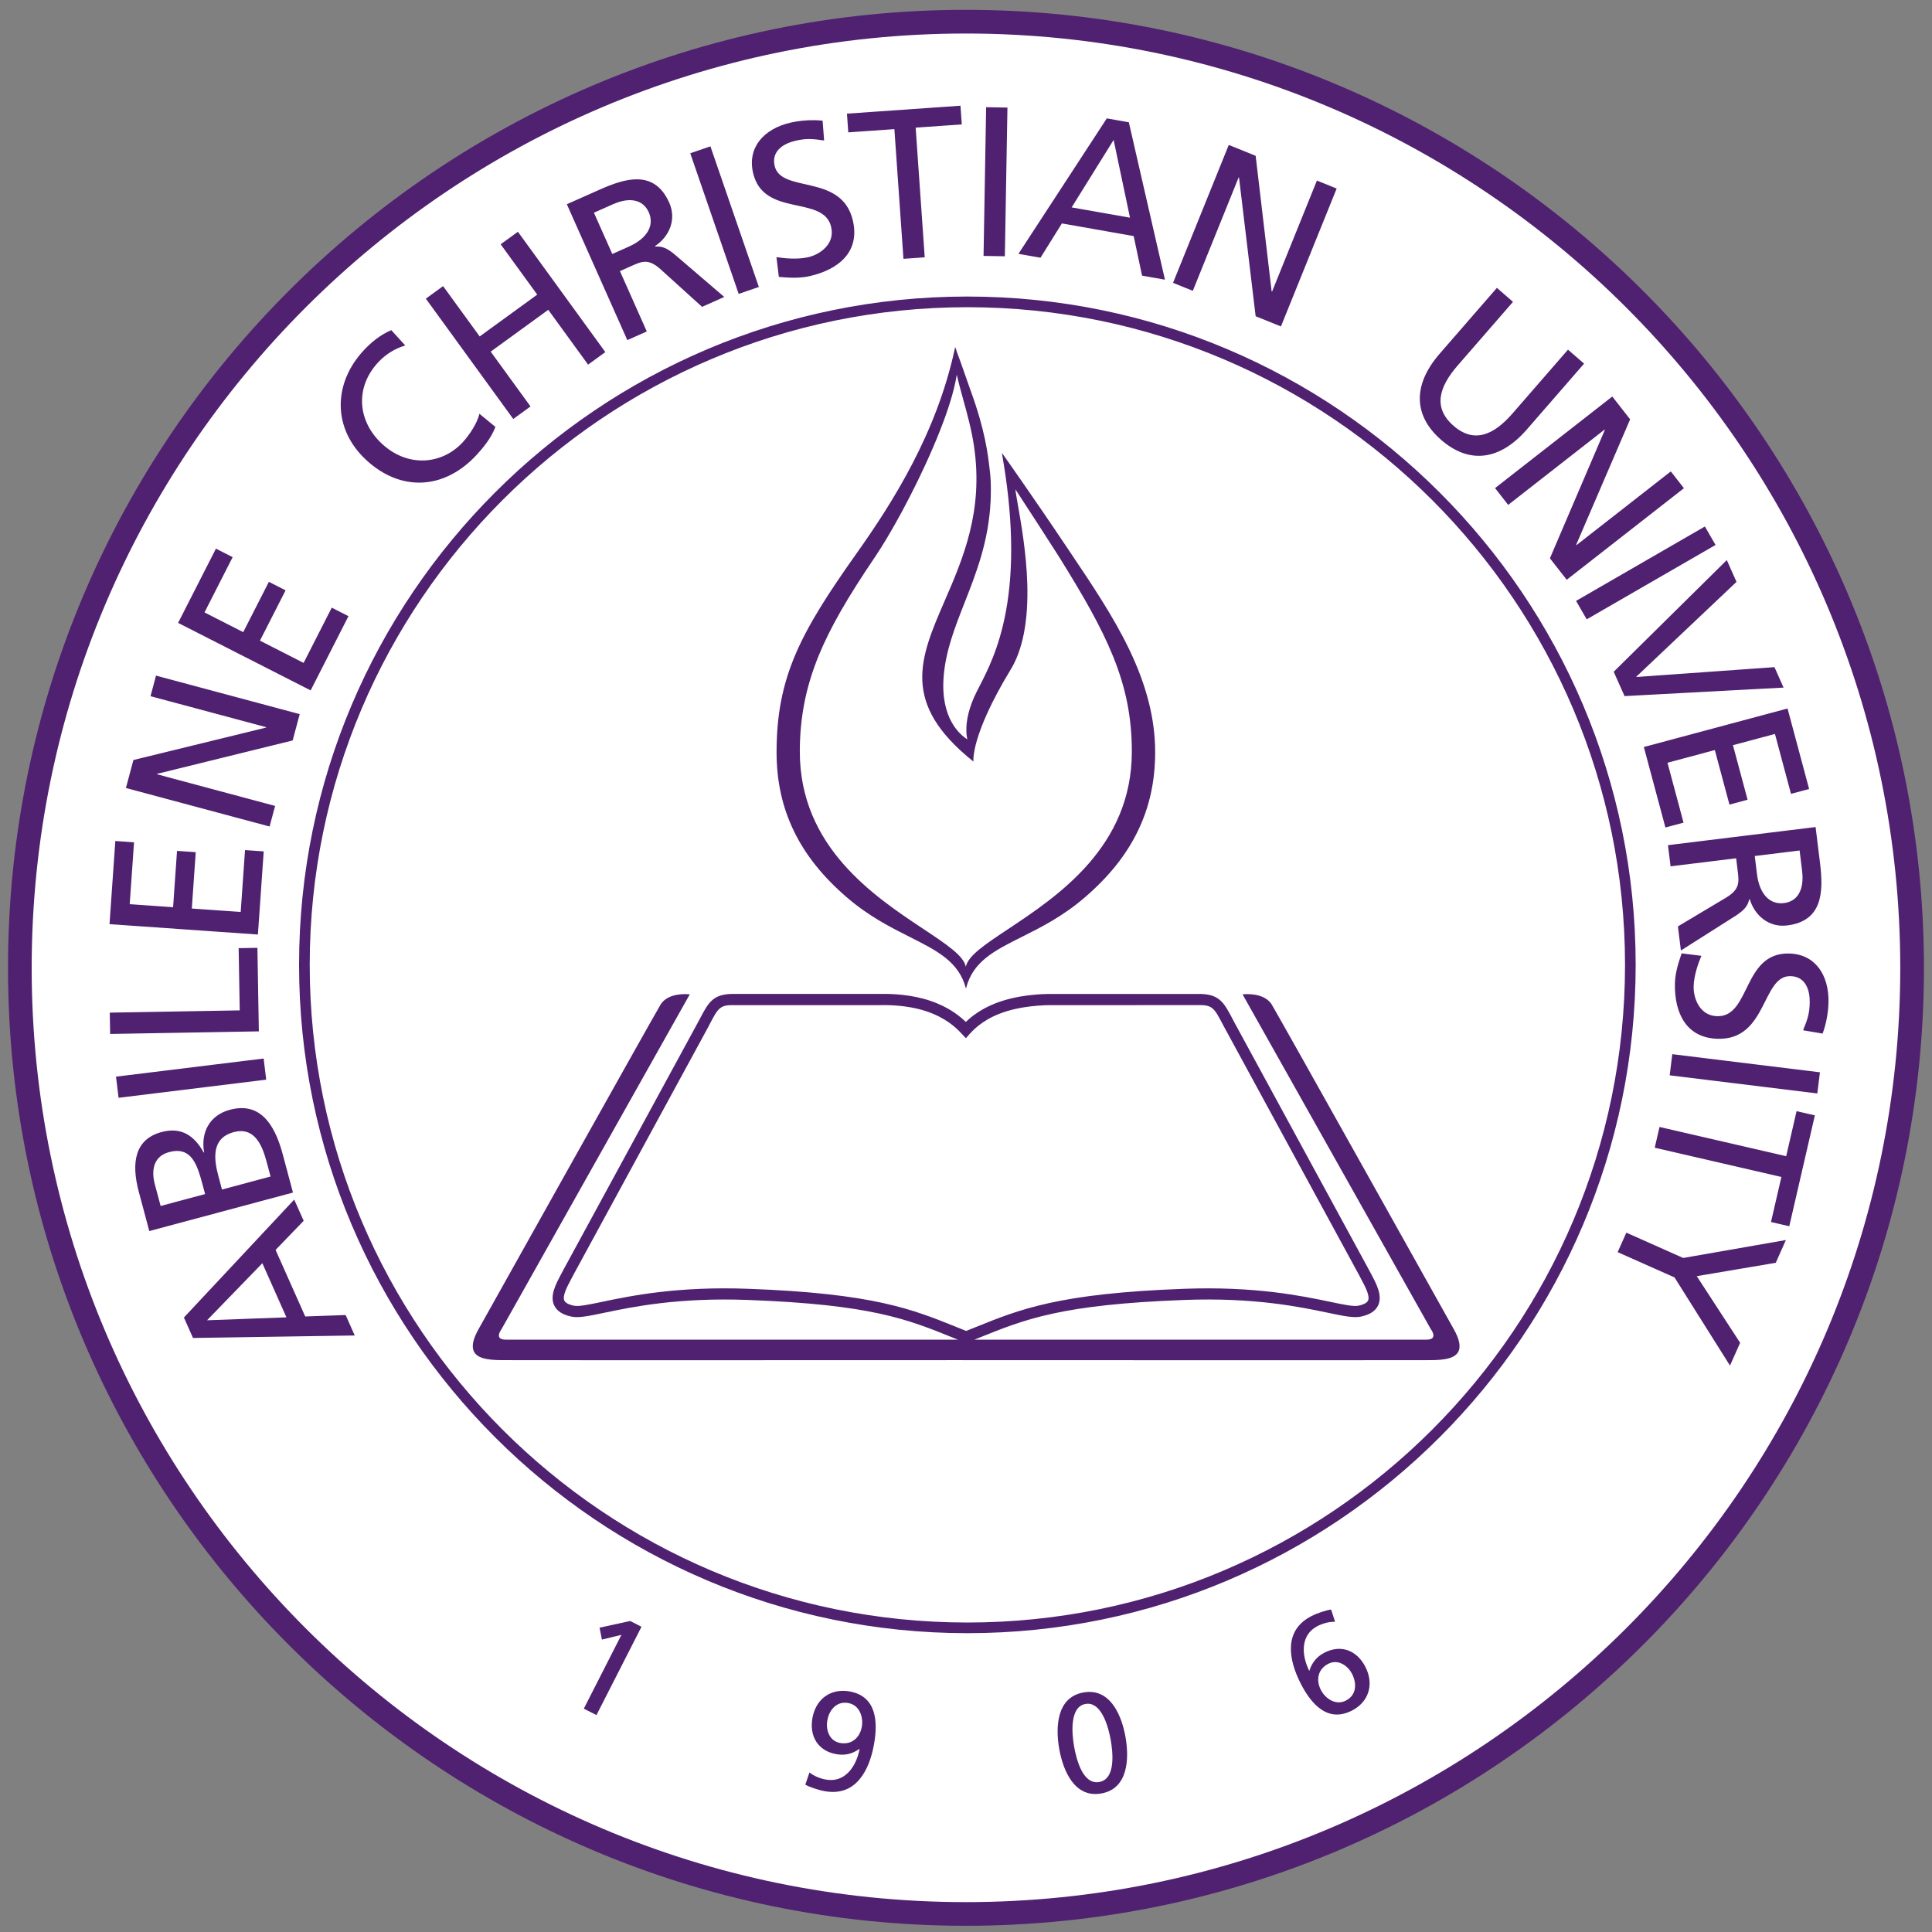 <svg xmlns="http://www.w3.org/2000/svg" width="248" height="248" viewBox="0 0 248 248">
 <rect x="0" y="0" width="248" height="248" fill="#808080" stroke="none"/>
 <g transform="matrix(1.333 0 0 -1.333 -255 746.33)">
  <g>
   <path d="m284.3 374.44c-50.857 0-92.231 41.374-92.231 92.231 0 50.878 41.374 92.269 92.231 92.269 50.878 0 92.269-41.391 92.269-92.269 0-50.857-41.391-92.231-92.269-92.231" fill="#4f2170"/>
   <path d="m284.3 556.66c-49.6 0-89.952-40.37-89.952-89.988 0-49.6 40.352-89.953 89.952-89.953 49.62 0 89.988 40.353 89.988 89.953 0 49.618-40.368 89.988-89.988 89.988zm-0.511-6.951 0.127-1.802-4.443-0.311 0.873-12.488-2.048-0.144-0.873 12.488-4.441-0.311-0.126 1.802 10.931 0.765zm2.471-0.145 2.052-0.035-0.25-14.32-2.051 0.035 0.249 14.32zm11.621-1.077 2.121-0.374 3.478-15.158-2.205 0.39-0.807 3.809-6.911 1.219-2.061-3.303-2.124 0.374 8.509 13.044zm-28.16-0.173c0.267-0.004 0.533-0.02 0.792-0.05l0.146-1.904c-1.112 0.164-1.714 0.214-2.754-0.025-1.119-0.26-2.348-0.964-2.01-2.424 0.618-2.679 6.473-0.675 7.535-5.273 0.687-2.979-1.338-4.689-4.138-5.335-0.979-0.227-2.005-0.168-2.994-0.081l-0.229 1.906c0.743-0.123 2.036-0.246 3.056-0.01 1.139 0.263 2.593 1.272 2.213 2.912-0.719 3.119-6.519 0.874-7.522 5.212-0.572 2.481 1.082 4.253 3.602 4.835 0.689 0.159 1.5 0.251 2.301 0.237zm28.816-1.901-4.042-6.497 5.618-0.99-1.576 7.487zm11.089-0.482 2.588-1.046 1.54-13.061 0.04-0.016 4.32 10.693 1.901-0.769-5.366-13.28-2.436 0.984-1.6 13.351-0.037 0.015-4.414-10.92-1.903 0.768 5.366 13.282zm-49.917-0.136 4.664-13.542-1.941-0.668-4.664 13.542 1.941 0.668zm-7.066-3.176c1.259-0.008 2.362-0.591 3.103-2.254 0.709-1.594 0.028-3.244-1.374-4.182l0.018-0.038c0.682 0.034 1.088-0.122 1.859-0.744l4.794-4.11-2.137-0.952-4.025 3.644c-1.148 1.016-1.767 0.74-2.761 0.299l-1.123-0.502 2.585-5.811-1.873-0.835-5.826 13.087 3.205 1.425c1.213 0.54 2.446 0.981 3.557 0.974zm-0.631-2.007c-0.497 0.011-1.075-0.12-1.721-0.407l-1.8-0.801 1.77-3.974 1.594 0.709c1.78 0.793 2.479 2.048 1.92 3.303-0.329 0.739-0.934 1.152-1.762 1.17zm-10.84-3.044 8.418-11.587-1.66-1.206-3.836 5.278-5.544-4.028 3.835-5.278-1.661-1.207-8.418 11.588 1.661 1.206 3.523-4.846 5.543 4.027-3.522 4.847 1.661 1.206zm94.274-5.402 1.55-1.346-5.332-6.133c-1.804-2.076-2.393-4.065-0.396-5.801 1.999-1.737 3.887-0.879 5.692 1.197l5.331 6.133 1.55-1.346-5.506-6.334c-2.639-3.036-5.587-3.33-8.25-1.014-2.665 2.315-2.784 5.274-0.145 8.31l5.506 6.334zm-50.994-0.835c35.485 0 64.356-28.871 64.356-64.356 0-35.487-28.871-64.358-64.356-64.358-35.485 0-64.355 28.871-64.355 64.358 0 35.485 28.87 64.356 64.355 64.356zm0-1.027c-34.92 0-63.33-28.41-63.33-63.33 0-34.922 28.41-63.331 63.33-63.331 34.92 0 63.331 28.409 63.331 63.331 0 34.92-28.411 63.33-63.331 63.33zm-55.474-2.208 1.345-1.478c-1.006-0.297-1.886-0.849-2.6-1.614-2.253-2.417-2.009-5.646 0.347-7.844 2.46-2.294 5.749-2.05 7.778 0.126 0.699 0.752 1.442 1.939 1.616 2.757l1.54-1.267c-0.41-1.104-1.275-2.12-1.849-2.735-3.094-3.318-7.283-3.537-10.614-0.429-3.227 3.008-3.189 7.351-0.208 10.547 0.755 0.811 1.617 1.496 2.646 1.938zm54.297-1.625 0.023-0.05c0.06-0.126 0.104-0.271 0.142-0.426 0.213-0.545 0.445-1.204 0.737-2.042 0.179-0.514 0.382-1.099 0.609-1.734 1.372-3.753 1.649-6.114 1.796-7.383 0.014-0.109 0.025-0.208 0.037-0.302 0.149-1.134 0.085-2.61 0.072-2.893-0.186-3.881-1.369-6.893-2.512-9.806-0.933-2.378-1.814-4.622-2.008-7.082-0.328-4.088 1.614-5.651 2.284-6.063-0.034 0.13-0.124 0.536-0.095 1.173 0.033 0.719 0.227 1.886 0.97 3.372 0.084 0.167 0.176 0.349 0.275 0.539 0.758 1.471 1.905 3.692 2.561 7.241 0.786 4.245 0.659 9.353-0.379 15.182l-0.003 0.023h0.021 0.001c0.012 0 0.02-0.007 0.557-0.769 0.405-0.576 0.906-1.297 1.415-2.03 1.052-1.515 2.659-3.85 4.34-6.363l0.306-0.456c1.995-2.966 4.059-6.034 5.58-9.177 1.703-3.524 2.533-6.78 2.533-9.958 0-2.81-0.549-5.304-1.679-7.626-1.121-2.306-2.793-4.393-5.111-6.385-2.115-1.819-4.213-2.871-6.064-3.797-2.606-1.305-4.667-2.334-5.341-4.878-3e-5 -0.003 0-0.051 0-0.051l-0.035-0.004c-0.675 2.552-2.75 3.599-5.377 4.923-1.853 0.934-3.953 1.993-6.063 3.807-2.318 1.992-3.992 4.082-5.112 6.387-1.127 2.322-1.676 4.816-1.676 7.627 0 3.562 0.566 6.473 1.834 9.435 1.261 2.947 3.242 5.983 5.83 9.636 3.524 4.958 7.792 11.697 9.524 19.878l0.01 0.053zm0.16-2.651c-0.063-0.407-0.153-0.848-0.271-1.326-0.393-1.587-1.08-3.524-2.042-5.755-1.853-4.305-4.172-8.436-5.54-10.453-2.73-4.027-4.359-6.879-5.448-9.539-1.238-3.029-1.816-5.965-1.816-9.24 0-9.174 7.16-13.93 11.899-17.077 2.248-1.494 3.884-2.583 4.088-3.64 0.206 1.058 1.841 2.147 4.088 3.639 4.737 3.148 11.897 7.902 11.897 17.076 0 3.26-0.558 6.093-1.811 9.189-1.177 2.909-2.885 5.855-5.256 9.666-0.533 0.852-3.763 5.832-4.143 6.404 0.026-0.299 0.118-0.826 0.243-1.535 0.304-1.725 0.814-4.612 0.901-7.569 0.102-3.565-0.436-6.34-1.6-8.248-1.999-3.287-2.869-5.511-3.245-6.797-0.408-1.392-0.343-2.017-0.341-2.022l0.006-0.045-0.035 0.028c-7.009 5.598-5.127 9.944-2.742 15.448 1.76 4.061 3.753 8.663 2.824 14.895-0.227 1.563-0.665 3.151-1.053 4.55-0.235 0.847-0.452 1.64-0.605 2.353zm63.123-2.115 1.718-2.199-5.197-12.081 0.026-0.034 9.088 7.1 1.263-1.616-11.287-8.818-1.619 2.068 5.291 12.363-0.026 0.031-9.283-7.251-1.263 1.617 11.288 8.818zm8.916-12.519 1.027-1.777-12.406-7.163-1.025 1.777 12.404 7.163zm-143.38-2.131 1.608-0.82-2.711-5.322 3.729-1.898 2.471 4.844 1.608-0.82-2.468-4.844 4.204-2.143 2.711 5.32 1.608-0.82-3.642-7.147-12.763 6.501 3.643 7.15zm145.49-1.1 0.935-2.101-9.64-9.122 0.015-0.037 13.28 0.948 0.877-1.969-15.313-0.82-1.044 2.344 10.891 10.756zm-151.26-11.128 13.835-3.708-0.68-2.537-13.056-3.215-0.01-0.038 11.377-3.05-0.532-1.982-13.835 3.708 0.722 2.695 12.776 3.122 0.01 0.04-11.14 2.984 0.532 1.982zm157.11-3.167 2.077-7.752-1.745-0.467-1.545 5.769-4.044-1.083 1.408-5.253-1.745-0.469-1.408 5.253-4.559-1.222 1.545-5.769-1.745-0.466-2.077 7.75 13.837 3.708zm2.701-11.417 0.429-3.483c0.345-2.81 0.228-5.574-3.173-5.991-1.73-0.214-3.111 0.92-3.599 2.534l-0.04-0.004c-0.167-0.661-0.435-1.005-1.255-1.56l-5.333-3.384-0.286 2.322 4.663 2.785c1.307 0.801 1.224 1.474 1.093 2.553l-0.149 1.222-6.315-0.775-0.25 2.038 14.216 1.745zm-163.73-1.342 1.8-0.127-0.417-5.956 4.178-0.293 0.379 5.424 1.802-0.125-0.379-5.426 4.708-0.33 0.417 5.957 1.8-0.126-0.56-8.005-14.29 1 0.561 8.005zm162.19-0.916-4.318-0.53 0.212-1.731c0.237-1.934 1.232-2.97 2.597-2.802 1.283 0.157 1.978 1.236 1.748 3.11l-0.239 1.954zm-148.51-9.371 0.139-8.045-14.32-0.249-0.037 2.052 12.516 0.218-0.104 5.991 1.806 0.032zm137.15-0.533 1.903-0.237c-0.299-0.694-0.73-1.916-0.747-2.963-0.021-1.169 0.605-2.823 2.288-2.852 3.201-0.055 2.427 6.117 6.879 6.038 2.545-0.044 3.863-2.079 3.819-4.664-0.017-0.945-0.201-2.068-0.567-3.047l-1.882 0.319c0.429 1.039 0.623 1.61 0.642 2.676 0.019 1.15-0.367 2.511-1.865 2.537-2.749 0.048-2.221-6.117-6.939-6.035-3.058 0.053-4.227 2.434-4.178 5.306 0.017 1.006 0.323 1.984 0.647 2.922zm-76.641-3.904c1.248-0.011 3.203-0.174 4.978-0.926 1.32-0.551 2.178-1.24 2.732-1.774 0.562 0.539 1.447 1.235 2.814 1.778 2.132 0.846 4.532 0.926 5.481 0.917h13.935c2.164 0.055 2.587-0.742 3.508-2.505l0.107-0.205 12.949-23.81c0.072-0.138 0.142-0.27 0.212-0.401 0.533-0.996 1.137-2.127 0.703-3.06-0.256-0.55-0.802-0.907-1.67-1.091-0.687-0.147-1.68 0.059-3.183 0.374-2.655 0.557-7.096 1.488-13.827 1.23-11.828-0.439-15.314-1.848-19.727-3.631-0.157-0.064-0.322-0.129-0.48-0.193h43.528c0.348 0 0.566 0.084 0.645 0.246 0.147 0.299-0.224 0.782-0.227 0.785l-18.119 32.224 0.026 0.003c2e-3 0 0.159 0.018 0.398 0.018 1.667 0 2.266-0.726 2.474-1.159 0.62-1.01 17.253-30.766 17.42-31.066 0.581-1.022 0.724-1.758 0.435-2.253-0.448-0.77-1.893-0.771-3.053-0.771-0.275-5e-3 -4.307-0.009-11.982-0.009-13.07 0-32.444 0.009-32.637 0.009h-0.019v0.001c-0.906-2e-3 -19.193-0.009-32.01-0.009-7.677 0-11.709 0.002-11.984 0.009-1.16 0-2.605 4e-5 -3.053 0.77-0.287 0.494-0.146 1.231 0.435 2.253 0.169 0.299 16.803 30.055 17.423 31.068 0.207 0.43 0.804 1.157 2.471 1.157 0.239 0 0.396-0.017 0.398-0.019l0.026-0.003-0.013-0.023-18.103-32.199c-5e-3 -7e-3 -0.377-0.489-0.23-0.788 0.079-0.162 0.296-0.243 0.645-0.243h43.525c-0.158 0.064-0.322 0.128-0.478 0.192-4.413 1.784-7.896 3.192-19.724 3.631-6.736 0.256-11.175-0.674-13.83-1.229-1.503-0.314-2.495-0.524-3.182-0.375-0.868 0.184-1.415 0.541-1.671 1.091-0.434 0.933 0.172 2.062 0.705 3.06 0.07 0.132 0.14 0.263 0.207 0.391l13.062 24.025c0.921 1.763 1.334 2.571 3.524 2.506h13.944c0.147 0.004 0.311 0.005 0.489 0.003zm-0.464-1.08-0.079-0.003h-13.906c-1.526 0.048-1.663-0.218-2.555-1.925l-0.107-0.208-12.959-23.823c-0.063-0.123-0.135-0.257-0.207-0.394-0.395-0.736-0.883-1.655-0.677-2.099 0.126-0.273 0.568-0.42 0.917-0.494 0.465-0.099 1.419 0.1 2.739 0.376 2.703 0.565 7.226 1.511 14.089 1.251 12.016-0.444 15.757-1.958 20.087-3.709 0.282-0.114 0.574-0.231 0.864-0.347 0.291 0.116 0.585 0.232 0.867 0.347 4.331 1.751 8.072 3.265 20.089 3.709 6.867 0.26 11.386-0.686 14.089-1.251 1.319-0.277 2.273-0.476 2.736-0.375 0.35 0.073 0.793 0.22 0.921 0.494 0.207 0.444-0.284 1.361-0.678 2.098-0.072 0.137-0.144 0.271-0.212 0.403l-13.062 24.021c-0.892 1.708-1.032 1.972-2.539 1.929l-13.922-0.003c-0.716 0.01-3.1-0.042-5.111-0.839-1.751-0.695-2.587-1.646-2.988-2.101-0.027-0.03-0.042-0.045-0.064-0.07l-0.138-0.171c-0.084 0.067-0.164 0.155-0.286 0.289-0.407 0.446-1.251 1.375-2.886 2.057-1.845 0.782-3.938 0.86-5.024 0.839zm76.204-4.724 14.219-1.746-0.252-2.036-14.216 1.746 0.249 2.036zm-135.65-0.419 0.249-2.036-14.216-1.746-0.249 2.036 14.216 1.746zm-2.219-4.777c2.264 0.062 3.398-1.981 4.058-4.444l0.987-3.687-13.835-3.708-1.003 3.747c-0.77 2.873-0.37 5.106 2.187 5.79 1.903 0.509 3.151-0.347 4.055-1.973l0.04 0.01c-0.345 1.925 0.529 3.583 2.471 4.104 0.372 0.1 0.718 0.151 1.042 0.16zm149.84-0.29 1.759-0.406-2.464-10.677-1.761 0.406 1.003 4.339-12.198 2.817 0.461 1.998 12.198-2.815 1 4.339zm-149.85-1.923c-0.201-0.003-0.417-0.034-0.65-0.097-2.14-0.574-1.934-2.536-1.477-4.239l0.346-1.29 4.677 1.254-0.398 1.487c-0.419 1.562-1.088 2.908-2.498 2.886zm-6.168-1.909c-0.213-0.006-0.446-0.041-0.702-0.11-1.645-0.441-1.685-1.959-1.377-3.108l0.558-2.082 4.282 1.147-0.293 1.091c-0.45 1.682-0.976 3.1-2.468 3.062zm11.344-4.686 0.91-2.043-2.706-2.802 2.855-6.41 3.892 0.139 0.876-1.969-15.573-0.24-0.877 1.969 10.623 11.357zm128.28-3.183 5.474-2.438 9.889 1.728-0.976-2.193-7.606-1.286 4.176-6.419-0.977-2.193-5.341 8.489-5.476 2.436 0.835 1.875zm-131.35-2.944-5.326-5.495 7.646 0.283-2.32 5.212zm102.92-33.354 0.381-1.172c-0.557 7e-3 -1.143-0.136-1.692-0.416-1.584-0.808-1.608-2.662-0.8-4.307l0.019 0.023c0.287 0.852 0.761 1.371 1.466 1.731 1.647 0.839 3.15 0.147 3.927-1.377 0.893-1.756 0.251-3.42-1.296-4.207-2.376-1.211-3.956 0.685-4.944 2.622-1.174 2.305-1.65 5.103 1.044 6.475 0.584 0.299 1.52 0.605 1.894 0.627zm-67.493-1.1 1.084-0.552-4.336-8.506-1.217 0.62 3.62 7.106-1.877-0.457-0.229 1.145 2.955 0.645zm67.84-3.955c-0.202-0.006-0.411-0.058-0.621-0.166-1.011-0.516-1.2-1.562-0.716-2.514 0.41-0.805 1.413-1.538 2.413-1.027 1.025 0.521 1.064 1.647 0.599 2.561-0.315 0.619-0.952 1.169-1.674 1.145zm-47.361-2.767c0.206 7e-4 0.416-0.018 0.63-0.056 2.627-0.465 2.746-2.929 2.369-5.071-0.449-2.545-1.754-5.067-4.73-4.541-0.647 0.113-1.579 0.43-1.888 0.637l0.4 1.167c0.439-0.342 0.995-0.58 1.601-0.686 1.751-0.309 2.885 1.158 3.23 2.959l-0.028-0.01c-0.743-0.508-1.432-0.636-2.215-0.5-1.818 0.321-2.601 1.778-2.306 3.463 0.3 1.698 1.497 2.632 2.937 2.637zm23.635-0.108c2.263 0.073 3.239-2.419 3.58-4.351 0.364-2.062 0.265-4.968-2.335-5.427-2.6-0.458-3.686 2.24-4.05 4.302-0.364 2.06-0.265 4.966 2.335 5.426 0.163 0.029 0.319 0.045 0.47 0.05zm-23.427-1.039c-0.953 0.006-1.551-0.799-1.712-1.714-0.154-0.876 0.179-1.976 1.244-2.164 1.119-0.196 1.898 0.526 2.084 1.576 0.155 0.89-0.203 2.077-1.308 2.272-0.106 0.019-0.209 0.029-0.308 0.029zm23.432-0.097c-0.09 0.004-0.183-0.003-0.28-0.021-1.549-0.273-1.31-2.884-1.102-4.069 0.207-1.172 0.811-3.732 2.427-3.447s1.308 2.897 1.102 4.069c-0.195 1.111-0.796 3.41-2.147 3.467z" fill="#fff"/>
  </g>
 </g>
</svg>